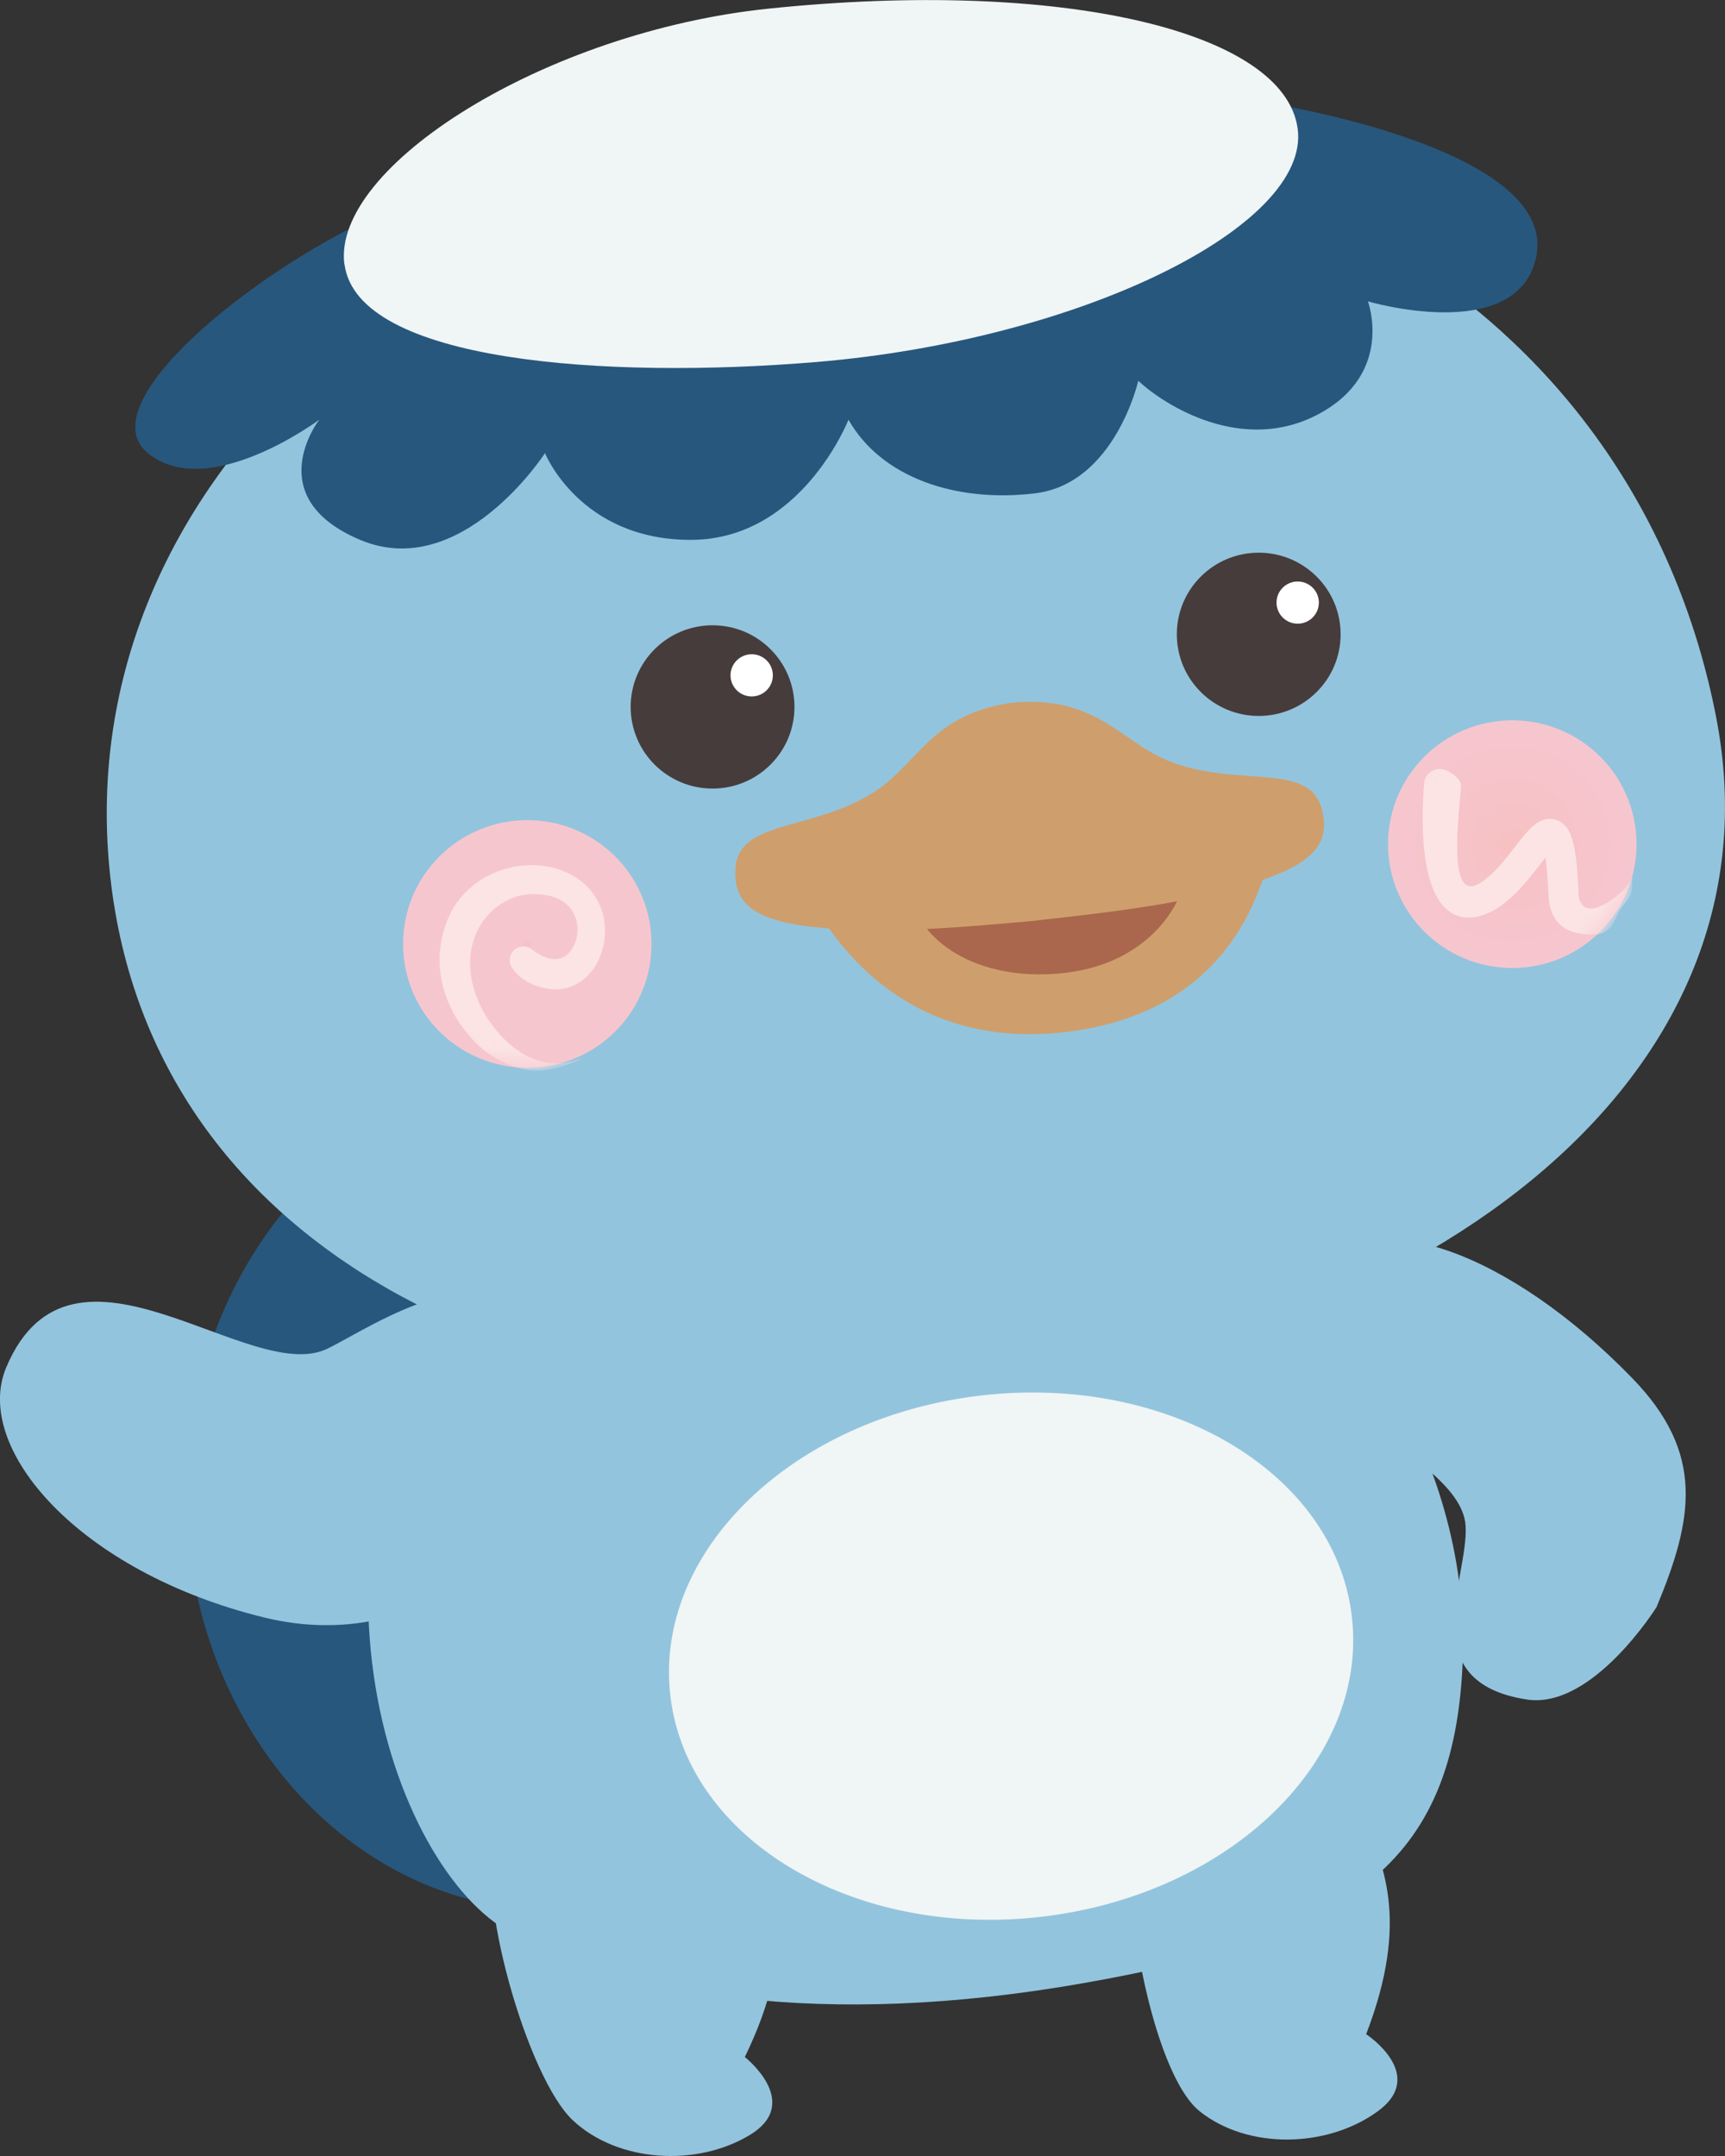 <svg width="88" height="110" viewBox="0 0 88 110" fill="none" xmlns="http://www.w3.org/2000/svg">
<rect x="0" y="0" width="88" height="110" fill="#333333" stroke="none"/>
<g clip-path="url(#clip0_204_1474)">
<path d="M28.137 97.445C38.432 97.445 46.778 87.948 46.778 76.234C46.778 64.519 38.432 55.022 28.137 55.022C17.841 55.022 9.496 64.519 9.496 76.234C9.496 87.948 17.841 97.445 28.137 97.445Z" fill="#27577D"/>
<path d="M5.578 44.264C7.418 63.702 26.968 73.145 49.243 71.052C71.519 68.958 91.292 55.698 87.538 36.536C83.703 16.98 65.903 5.034 43.628 7.135C21.352 9.221 3.739 24.827 5.578 44.264Z" fill="#93C4DD"/>
<path d="M64.213 5.182C67.713 5.717 79.741 8.204 78.318 13.327C77.149 17.551 69.783 15.376 69.783 15.376C69.783 15.376 71.146 19.036 67.288 21.115C63.431 23.194 59.461 20.721 58.068 19.43C58.068 19.43 56.877 24.671 52.81 25.169C48.744 25.666 44.938 24.345 43.285 21.412C43.285 21.412 40.887 27.544 35.234 27.544C29.582 27.544 27.802 23.119 27.802 23.119C27.802 23.119 23.534 29.72 18.373 27.544C13.212 25.369 16.288 21.412 16.288 21.412C16.288 21.412 10.628 25.629 7.552 23.127C4.476 20.625 12.944 13.846 19.163 11.025C24.622 8.553 42.242 1.826 64.205 5.19L64.213 5.182Z" fill="#27577D"/>
<path d="M17.576 13.49C18.239 18.472 30.9 19.363 41.624 18.472C55.09 17.351 66.857 11.545 66.201 6.57C65.538 1.589 54.188 -1.106 39.234 0.438C27.794 1.618 16.913 8.516 17.569 13.498L17.576 13.49Z" fill="#F0F5F5"/>
<path d="M64.213 36.528C66.52 36.528 68.391 34.663 68.391 32.363C68.391 30.062 66.52 28.198 64.213 28.198C61.905 28.198 60.035 30.062 60.035 32.363C60.035 34.663 61.905 36.528 64.213 36.528Z" fill="#463C3C"/>
<path d="M66.201 31.821C66.797 31.821 67.281 31.339 67.281 30.744C67.281 30.15 66.797 29.668 66.201 29.668C65.605 29.668 65.121 30.15 65.121 30.744C65.121 31.339 65.605 31.821 66.201 31.821Z" fill="white"/>
<path d="M36.351 40.233C38.659 40.233 40.529 38.368 40.529 36.067C40.529 33.767 38.659 31.902 36.351 31.902C34.044 31.902 32.173 33.767 32.173 36.067C32.173 38.368 34.044 40.233 36.351 40.233Z" fill="#463C3C"/>
<path d="M38.347 35.533C38.944 35.533 39.427 35.051 39.427 34.456C39.427 33.862 38.944 33.38 38.347 33.38C37.751 33.38 37.267 33.862 37.267 34.456C37.267 35.051 37.751 35.533 38.347 35.533Z" fill="white"/>
<path d="M69.694 92.961C70.469 95.099 71.966 97.883 69.694 103.786C69.694 103.786 72.852 105.85 70.282 107.721C67.72 109.592 63.669 109.688 61.204 107.721C58.739 105.753 57.056 96.205 57.845 92.954C58.634 89.709 67.422 86.658 69.694 92.954V92.961Z" fill="#93C4DD"/>
<path d="M38.906 94.164C39.494 96.361 40.76 99.257 37.997 104.951C37.997 104.951 40.969 107.275 38.258 108.923C35.547 110.572 31.503 110.334 29.209 108.166C26.915 105.998 24.204 96.621 25.27 93.451C26.327 90.281 37.171 87.697 38.906 94.156V94.164Z" fill="#93C4DD"/>
<path d="M62.626 61.712C68.011 64.859 75.019 74.014 74.624 84.645C74.23 95.277 68.704 98.819 55.276 101.18C41.848 103.541 32.144 101.774 26.089 98.618C20.034 95.463 13.815 78.372 24.867 63.478L62.626 61.704V61.712Z" fill="#93C4DD"/>
<path d="M53.143 97.793C62.743 96.672 69.826 89.811 68.963 82.468C68.101 75.125 59.619 70.082 50.019 71.202C40.418 72.323 33.335 79.184 34.198 86.527C35.06 93.87 43.542 98.914 53.143 97.793Z" fill="#F0F5F5"/>
<path d="M13.465 82.522C21.724 84.549 27.325 78.275 29.314 75.09C29.314 75.09 32.531 71.727 29.269 68.111C24.994 63.36 19.297 67.54 16.705 68.809C12.743 70.747 3.664 61.83 0.32 69.76C-1.415 73.865 3.999 80.198 13.465 82.522Z" fill="#93C4DD"/>
<path d="M83.271 70.317C86.987 74.148 86.391 77.481 84.507 81.995C84.507 81.995 81.245 87.222 77.894 86.71C72.018 85.811 74.937 80.51 74.766 77.845C74.513 73.769 62.567 71.037 67.452 64.696C69.984 61.415 76.978 63.828 83.271 70.317Z" fill="#93C4DD"/>
<path d="M65.002 42.572C64.265 46.744 61.822 51.637 54.665 52.617C47.225 53.634 43.069 49.254 41.14 45.445L65.01 42.579L65.002 42.572Z" fill="#CE9F6C"/>
<path d="M60.533 42.185C61.278 45.356 59.066 48.882 54.784 49.573C50.815 50.211 47.091 48.659 46.346 45.489C45.601 42.319 48.178 39.015 52.095 38.102C56.013 37.189 59.789 39.015 60.533 42.185Z" fill="#AA674D"/>
<path d="M52.9 46.967C49.191 47.301 46.152 47.575 42.875 47.405C38.467 47.175 37.454 46.165 37.513 44.39C37.595 41.777 41.446 42.453 44.633 40.381C46.867 38.933 47.552 36.357 51.768 35.837C56.005 35.511 57.19 37.872 59.67 38.844C63.207 40.233 66.841 38.807 67.452 41.346C67.862 43.069 67.072 44.264 62.797 45.37C59.625 46.194 56.601 46.551 52.892 46.959L52.9 46.967Z" fill="#CE9F6C"/>
<path d="M77.149 49.387C80.649 49.387 83.487 46.559 83.487 43.069C83.487 39.58 80.649 36.751 77.149 36.751C73.649 36.751 70.811 39.58 70.811 43.069C70.811 46.559 73.649 49.387 77.149 49.387Z" fill="url(#paint0_radial_204_1474)"/>
<mask id="mask0_204_1474" style="mask-type:luminance" maskUnits="userSpaceOnUse" x="70" y="36" width="14" height="14">
<path d="M77.149 49.387C80.649 49.387 83.487 46.559 83.487 43.069C83.487 39.58 80.649 36.751 77.149 36.751C73.649 36.751 70.811 39.58 70.811 43.069C70.811 46.559 73.649 49.387 77.149 49.387Z" fill="white"/>
</mask>
<g mask="url(#mask0_204_1474)">
<path d="M82.206 47.234C82.4 46.997 82.489 46.67 82.645 46.41C82.809 46.151 83.062 45.928 83.181 45.646C83.301 45.364 83.219 45.014 83.301 44.71C83.316 44.658 83.331 44.606 83.353 44.554C83.085 45.453 81.975 46.143 81.431 46.314C80.776 46.514 80.597 45.965 80.597 45.965C80.545 45.839 80.53 45.631 80.53 45.601C80.426 42.958 80.15 42.075 79.376 41.83C78.549 41.57 77.968 42.327 77.29 43.203C76.762 43.894 76.114 44.725 75.414 45.104C75.339 45.141 75.265 45.17 75.19 45.2C74.87 45.289 74.684 45.074 74.602 44.933C74.163 44.079 74.364 41.971 74.535 40.152C74.572 39.736 73.939 39.29 73.522 39.238C73.515 39.238 73.507 39.238 73.5 39.238C73.075 39.201 72.695 39.513 72.658 39.936C72.576 40.797 72.256 45.17 73.857 46.44C74.341 46.826 74.967 46.923 75.607 46.707C76.874 46.291 77.827 45.052 78.527 44.153C78.624 44.027 78.735 43.886 78.84 43.76C78.899 44.131 78.959 44.732 78.996 45.675C79.041 46.767 79.562 47.242 79.979 47.442C79.979 47.442 79.994 47.442 80.016 47.457C80.128 47.509 80.232 47.546 80.314 47.569C80.337 47.569 80.359 47.576 80.381 47.583C80.687 47.658 81.238 47.762 81.752 47.606C81.923 47.502 82.094 47.398 82.221 47.249L82.206 47.234Z" fill="#FCE4E4"/>
</g>
<path d="M26.901 54.48C30.401 54.48 33.238 51.651 33.238 48.162C33.238 44.672 30.401 41.844 26.901 41.844C23.4 41.844 20.563 44.672 20.563 48.162C20.563 51.651 23.4 54.48 26.901 54.48Z" fill="url(#paint1_radial_204_1474)"/>
<mask id="mask1_204_1474" style="mask-type:luminance" maskUnits="userSpaceOnUse" x="20" y="41" width="14" height="14">
<path d="M26.901 54.48C30.401 54.48 33.238 51.651 33.238 48.162C33.238 44.672 30.401 41.844 26.901 41.844C23.4 41.844 20.563 44.672 20.563 48.162C20.563 51.651 23.4 54.48 26.901 54.48Z" fill="white"/>
</mask>
<g mask="url(#mask1_204_1474)">
<path d="M25.485 52.765C25.381 52.646 25.277 52.52 25.173 52.394C25.061 52.245 24.972 52.119 24.904 52.022C24.904 52.022 24.897 52.008 24.89 52C24.569 51.503 24.316 50.961 24.16 50.404C23.936 49.602 23.81 48.414 24.48 47.249C25.046 46.276 26.096 45.63 27.146 45.615C28.316 45.593 29.105 46.038 29.373 46.848C29.604 47.545 29.373 48.399 28.859 48.763C28.293 49.157 27.608 48.808 27.131 48.437C26.826 48.199 26.387 48.258 26.148 48.563C25.992 48.771 25.962 49.03 26.059 49.261C26.059 49.261 26.059 49.275 26.081 49.298C26.096 49.327 26.111 49.357 26.133 49.387C26.305 49.647 26.804 50.263 27.98 50.449C29.492 50.686 30.803 49.416 30.863 47.568C30.863 47.523 30.863 47.494 30.863 47.456C30.863 47.434 30.863 47.412 30.863 47.39C30.863 47.323 30.863 47.271 30.848 47.226C30.833 46.959 30.788 46.699 30.699 46.439C30.624 46.224 30.527 46.023 30.416 45.831C30.416 45.831 30.416 45.823 30.408 45.816C30.267 45.578 30.088 45.363 29.894 45.177C29.887 45.17 29.872 45.155 29.865 45.147C29.842 45.125 29.82 45.11 29.798 45.088C27.802 43.328 23.862 44.034 22.752 47.13C21.613 50.315 23.825 52.698 23.825 52.698C25.143 54.376 26.774 54.591 27.243 54.614C27.258 54.614 27.265 54.614 27.28 54.614C27.34 54.614 27.37 54.614 27.37 54.614C28.71 54.584 29.716 53.975 29.716 53.975C27.75 54.77 26.275 53.656 25.478 52.765H25.485Z" fill="#FCE4E4"/>
</g>
</g>
<defs>
<radialGradient id="paint0_radial_204_1474" cx="0" cy="0" r="1" gradientUnits="userSpaceOnUse" gradientTransform="translate(77.149 43.069) rotate(180) scale(6.338 6.318)">
<stop stop-color="#F7C1C2"/>
<stop offset="0.24" stop-color="#F6C2C6"/>
<stop offset="1" stop-color="#F6C6CF"/>
</radialGradient>
<radialGradient id="paint1_radial_204_1474" cx="0" cy="0" r="1" gradientUnits="userSpaceOnUse" gradientTransform="translate(26.908 48.162) rotate(180) scale(0.372 0.371)">
<stop stop-color="#F7C1C2"/>
<stop offset="0.24" stop-color="#F6C2C6"/>
<stop offset="1" stop-color="#F6C6CF"/>
</radialGradient>
<clipPath id="clip0_204_1474">
<rect width="88" height="110" fill="white"/>
</clipPath>
</defs>
</svg>
